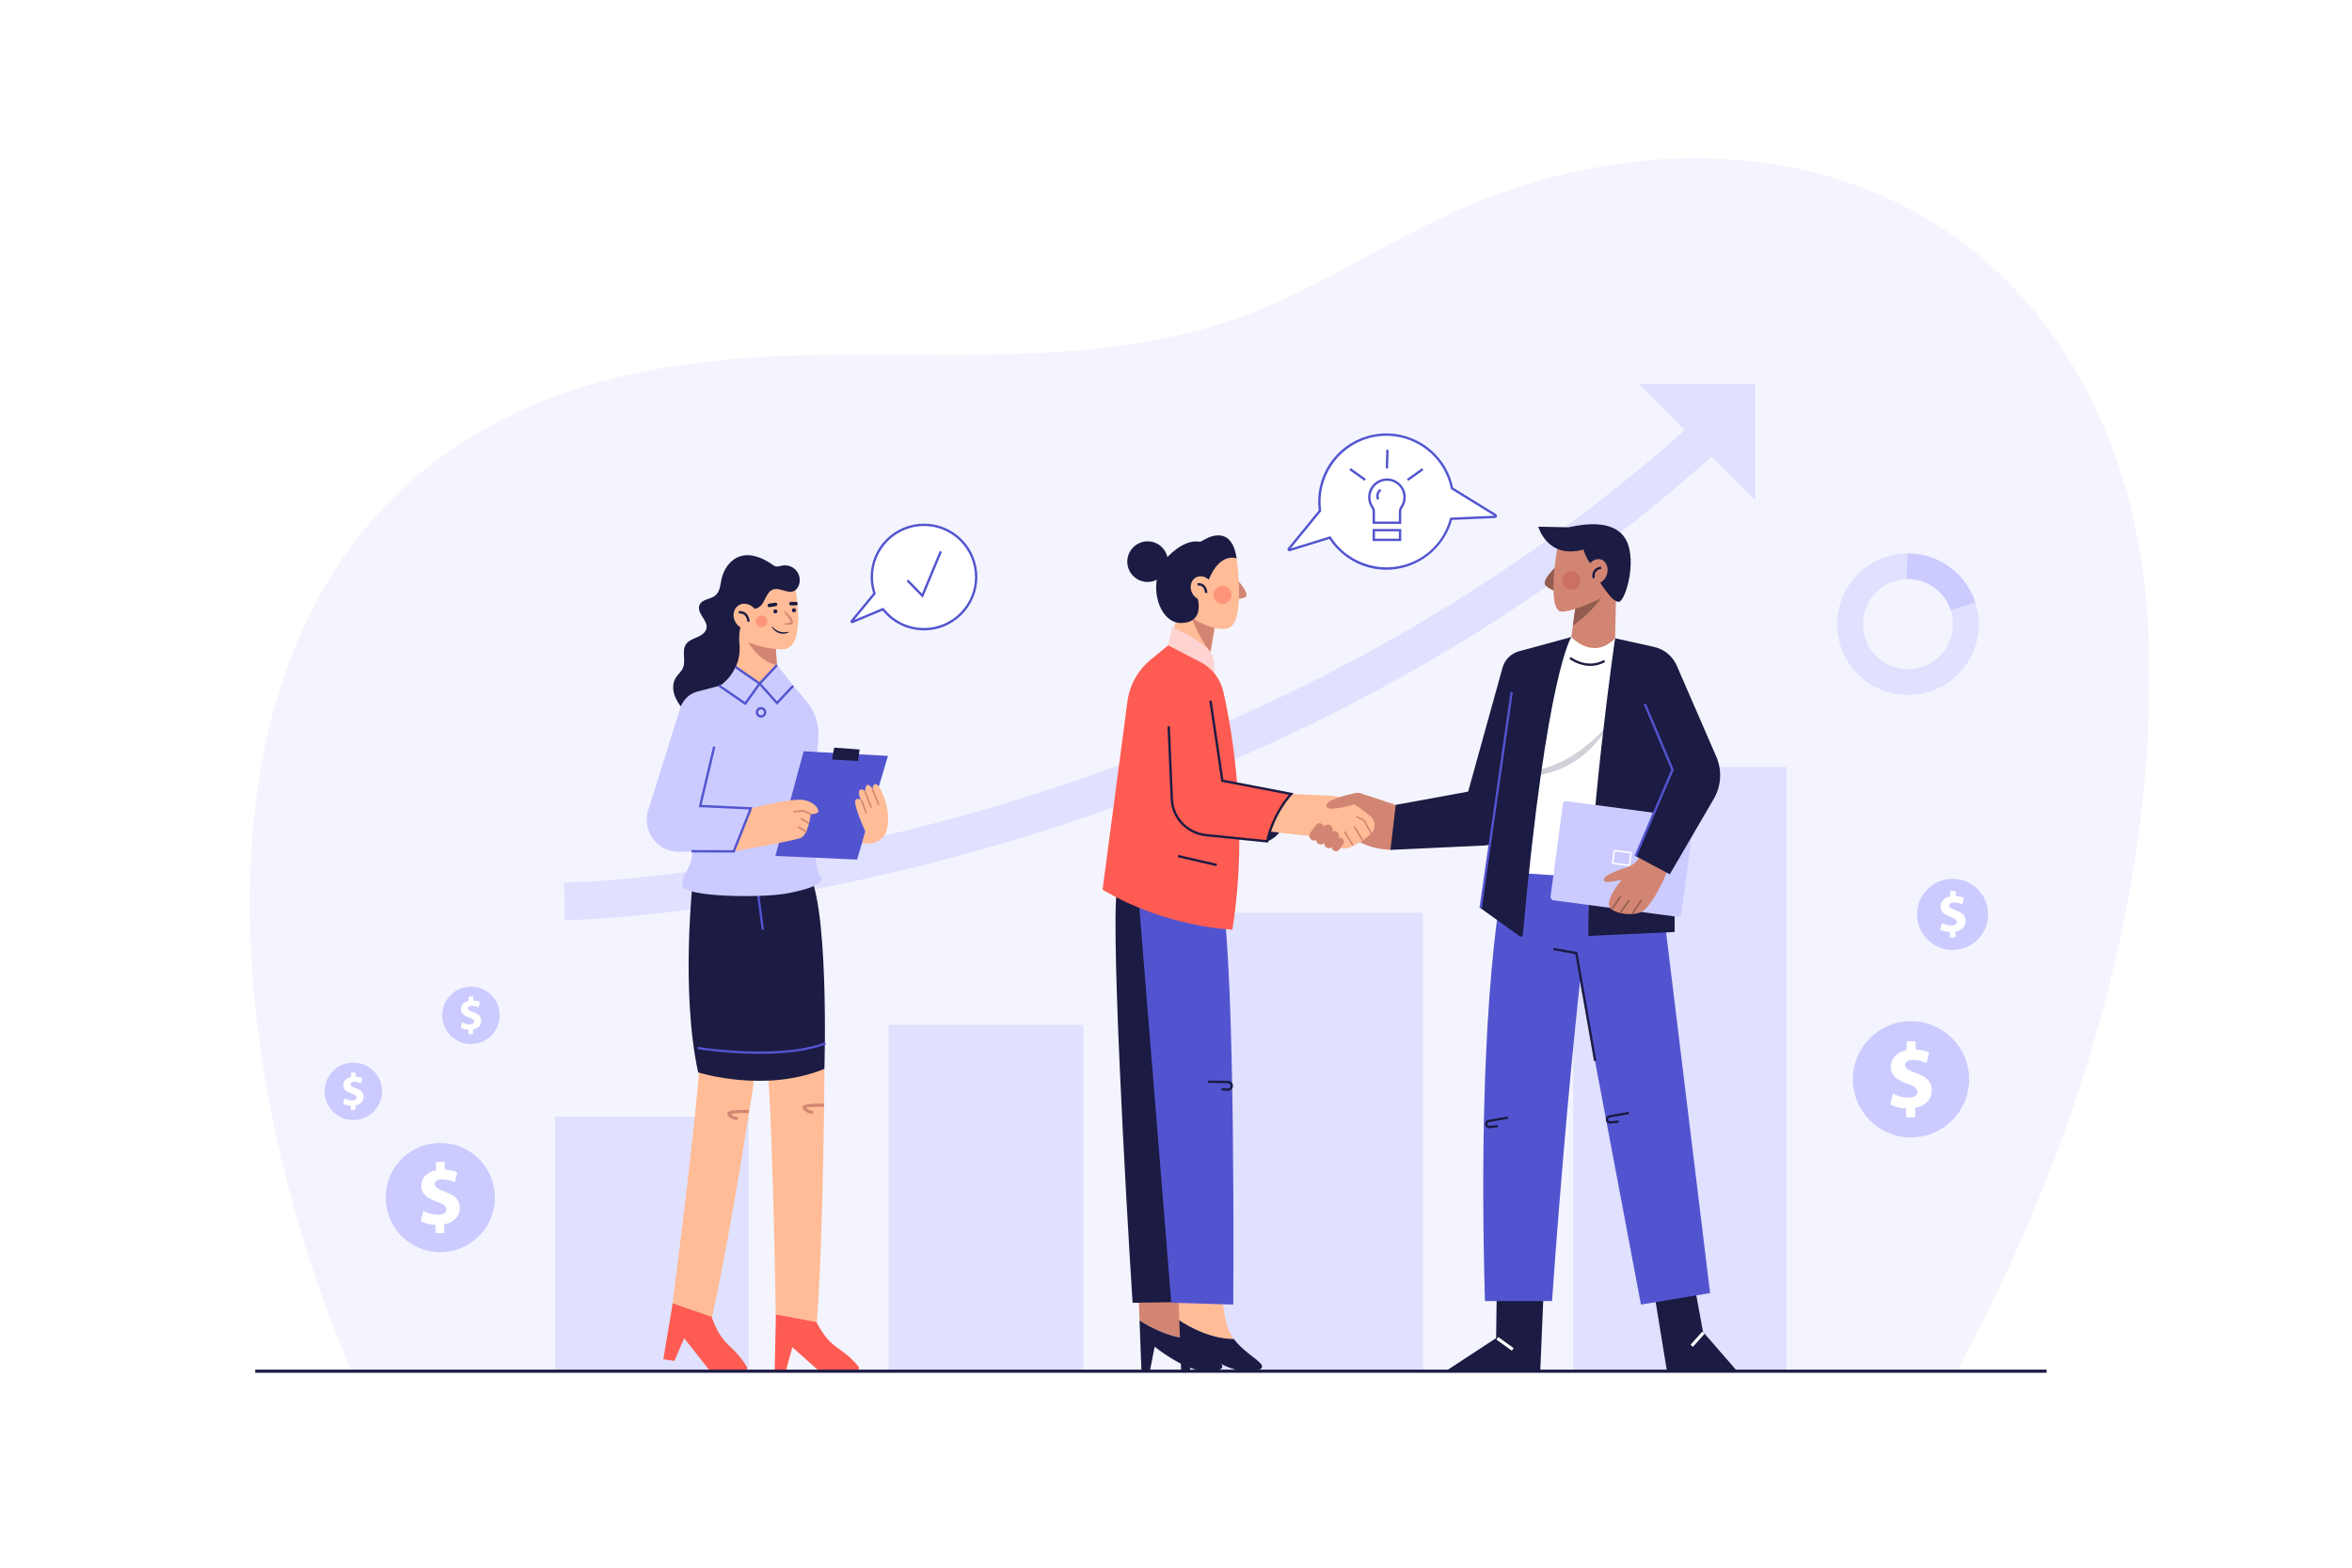 <svg xmlns="http://www.w3.org/2000/svg" xmlns:xlink="http://www.w3.org/1999/xlink" x="0px" y="0px" viewBox="0 0 3000 2000" style="enable-background:new 0 0 3000 2000;" xml:space="preserve"><g id="BACKGROUND">	<rect style="fill:#FFFFFF;" width="3000" height="2000"></rect></g><g id="OBJECTS">	<g>		<path style="opacity:0.35;fill:#E0E0FF;" d="M2739.167,787.659c-19.706-318.314-219.673-573.039-552.948-585.443   c-98.546-3.668-195.422,15.241-287.474,49.835c-119.263,44.82-222.51,124.521-344.895,162.004   c-170.642,52.263-344.563,34.638-520.243,38.847c-119.784,2.87-241.359,16.259-351.706,62.953   c-461.202,195.163-405.448,794.8-256.1,1178.042c7.24,18.577,14.807,37.052,22.629,55.436h2047.409   C2656.512,1454.635,2758.866,1105.871,2739.167,787.659z"></path>		<g>			<rect x="708.07" y="1424.717" style="fill:#E0E0FF;" width="246.867" height="324.616"></rect>			<rect x="1133.624" y="1307.415" style="fill:#E0E0FF;" width="248.219" height="441.918"></rect>			<rect x="1555.178" y="1164.52" style="fill:#E0E0FF;" width="259.869" height="584.814"></rect>			<rect x="2006.719" y="978.488" style="fill:#E0E0FF;" width="272.141" height="770.845"></rect>			<g>				<g>					<path style="fill:#E0E0FF;" d="M720.387,1174.02l-0.779-48.039c71.09-1.184,265.113-19.551,490.59-80.566      c165.242-44.717,323.607-105.08,470.701-179.412c183.594-92.779,350.066-207.721,494.785-341.633l32.633,35.262      c-148.234,137.162-318.684,254.814-506.617,349.689c-150.199,75.826-311.844,137.352-480.438,182.871      C934.012,1169.746,728.975,1173.883,720.387,1174.02z"></path>				</g>				<g>					<polygon style="fill:#E0E0FF;" points="2238.588,638.089 2090.088,489.589 2238.588,489.589      "></polygon>				</g>			</g>		</g>		<g>			<g>				<path style="fill:#FFFFFF;" d="M1907.324,657.056l-55.289-34.025c-0.452-2.233-0.969-4.465-1.609-6.693     c-13.016-45.358-60.338-71.576-105.696-58.561c-41.411,11.883-66.85,52.362-61.062,93.834l-39.681,48.526     c-0.608,0.743,0.119,1.823,1.037,1.54l51.228-15.837c19.811,31.1,58.366,46.883,95.615,36.194     c29.933-8.59,51.52-32.122,59.007-60.168l55.844-2.472C1907.962,659.339,1908.385,657.709,1907.324,657.056z"></path>				<path style="fill:#5254CF;" d="M1768.219,726.89c-10.592,0-21.13-1.966-31.24-5.883c-16.854-6.529-31.503-18.365-41.369-33.398     l-50.142,15.502c-1.053,0.326-2.166-0.071-2.778-0.981c-0.612-0.911-0.557-2.093,0.138-2.942l39.269-48.021     c-2.68-20.334,1.978-41.04,13.145-58.38c11.395-17.694,28.824-30.639,49.077-36.451c46.084-13.222,94.328,13.508,107.552,59.589     c0.541,1.885,1.035,3.909,1.506,6.169l54.735,33.685c1.041,0.64,1.533,1.865,1.227,3.047c-0.306,1.182-1.332,2.013-2.552,2.067     l-54.753,2.424c-8.111,28.889-30.914,51.884-59.751,60.159C1784.343,725.754,1776.265,726.889,1768.219,726.89z      M1696.902,684.069l0.615,0.965c19.822,31.118,58.446,45.743,93.936,35.558c28.61-8.21,50.281-30.308,57.972-59.112l0.284-1.063     l56.173-2.487l-55.187-33.962l-0.129-0.638c-0.495-2.442-1.012-4.593-1.58-6.577c-12.769-44.49-59.354-70.298-103.841-57.532     c-39.936,11.459-65.726,51.09-59.99,92.184l0.091,0.649l-38.982,47.671L1696.902,684.069z"></path>			</g>			<g>				<g>					<path style="fill:#FFFFFF;" d="M1791.549,634.333c0-13.289-11.521-23.888-25.121-22.352      c-9.922,1.121-18.148,9.037-19.622,18.913c-0.897,6.012,0.607,11.637,3.675,16.109c1.195,1.742,1.809,3.812,1.809,5.925v13.904      h33.518V652.93c0-2.088,0.582-4.148,1.769-5.867C1790.076,643.444,1791.549,639.065,1791.549,634.333z"></path>					<path style="fill:#5254CF;" d="M1787.308,668.333h-36.518v-15.404c0-1.846-0.534-3.602-1.546-5.077      c-3.435-5.006-4.827-11.107-3.921-17.179c1.566-10.501,10.372-18.989,20.938-20.182c6.841-0.773,13.683,1.392,18.771,5.939      c5.095,4.551,8.017,11.077,8.017,17.903c0,4.872-1.466,9.568-4.238,13.583c-0.983,1.424-1.503,3.158-1.503,5.014V668.333z       M1753.79,665.333h30.518V652.93c0-2.468,0.703-4.792,2.034-6.719c2.425-3.511,3.707-7.618,3.707-11.877      c0-5.974-2.557-11.684-7.015-15.667c-4.52-4.037-10.359-5.882-16.438-5.194c-9.237,1.043-16.937,8.463-18.307,17.643      c-0.794,5.319,0.424,10.66,3.429,15.04c1.355,1.977,2.071,4.319,2.071,6.773V665.333z"></path>				</g>				<g>					<rect x="1752.29" y="676.369" style="fill:#FFFFFF;" width="33.518" height="12.357"></rect>					<path style="fill:#5254CF;" d="M1787.308,690.226h-36.518v-15.357h36.518V690.226z M1753.79,687.226h30.518v-9.357h-30.518      V687.226z"></path>				</g>				<g>					<path style="fill:#FFFFFF;" d="M1761.049,624.833c0,0-6.5,4.25-3.25,12.25"></path>					<path style="fill:#5254CF;" d="M1756.409,637.648c-2.938-7.233,1.213-12.366,3.818-14.07l1.643,2.511l-0.821-1.255l0.827,1.252      c-0.223,0.148-5.416,3.719-2.688,10.434L1756.409,637.648z"></path>				</g>				<g>					<line style="fill:#FFFFFF;" x1="1741.549" y1="612.833" x2="1722.299" y2="599.083"></line>											<rect x="1730.424" y="594.13" transform="matrix(0.581 -0.814 0.814 0.581 232.175 1663.077)" style="fill:#5254CF;" width="3" height="23.656"></rect>				</g>				<g>					<line style="fill:#FFFFFF;" x1="1795.049" y1="611.583" x2="1814.299" y2="597.833"></line>											<rect x="1792.846" y="603.208" transform="matrix(0.814 -0.581 0.581 0.814 -15.293 1161.702)" style="fill:#5254CF;" width="23.656" height="3"></rect>				</g>				<g>					<line style="fill:#FFFFFF;" x1="1768.521" y1="598.362" x2="1769.274" y2="574.717"></line>											<rect x="1757.069" y="585.04" transform="matrix(0.032 -1 1 0.032 1126.217 2335.822)" style="fill:#5254CF;" width="23.657" height="3"></rect>				</g>			</g>		</g>		<g>			<g>				<path style="fill:#FFFFFF;" d="M1178.563,669.542c-36.761,0-66.563,29.801-66.563,66.563c0,7.363,1.243,14.425,3.451,21.046     l-28.991,35.213c-0.467,0.568,0.138,1.382,0.816,1.098l38.96-16.306c12.186,15.511,31.07,25.511,52.326,25.511     c36.761,0,66.563-29.801,66.563-66.563C1245.125,699.343,1215.324,669.542,1178.563,669.542z"></path>				<path style="fill:#5254CF;" d="M1178.563,804.167c-20.6,0-39.775-9.167-52.792-25.19l-37.916,15.869     c-0.938,0.393-2.015,0.096-2.621-0.719c-0.605-0.815-0.578-1.932,0.068-2.716l28.467-34.577     c-2.17-6.773-3.27-13.742-3.27-20.729c0-37.53,30.533-68.063,68.063-68.063s68.063,30.533,68.063,68.063     S1216.092,804.167,1178.563,804.167z M1126.71,775.331l0.706,0.898c12.451,15.849,31.093,24.938,51.146,24.938     c35.875,0,65.063-29.187,65.063-65.063s-29.187-65.063-65.063-65.063s-65.063,29.187-65.063,65.063     c0,6.936,1.135,13.857,3.374,20.572l0.263,0.788l-27.478,33.375L1126.71,775.331z"></path>			</g>			<g>				<polyline style="fill:#FFFFFF;" points="1157.5,740.5 1176.5,760 1200,703.5     "></polyline>				<polygon style="fill:#5254CF;" points="1177.012,762.675 1156.426,741.547 1158.574,739.453 1175.988,757.325 1198.615,702.924      1201.385,704.076     "></polygon>			</g>		</g>		<g>			<path style="fill:#E0E0FF;" d="M2524,796.35c0,49.888-40.462,90.317-90.35,90.317s-90.317-40.429-90.317-90.317    c0-49.585,39.924-89.845,89.408-90.317c-0.303,9.83-0.606,21.376-0.842,32.888c-30.902,0.909-55.711,26.257-55.711,57.428    c0,31.71,25.752,57.462,57.462,57.462c31.744,0,57.462-25.752,57.462-57.462c0-6.261-1.01-12.287-2.895-17.909l31.407-9.829    C2522.485,777.364,2524,786.655,2524,796.35z"></path>			<path style="fill:#CBCBFF;" d="M2519.624,768.612l-31.407,9.829c-7.473-22.992-29.084-39.553-54.567-39.553    c-0.573,0-1.178,0-1.75,0.034c0.236-11.513,0.539-23.059,0.842-32.888c0.303-0.034,0.606-0.034,0.909-0.034    C2473.843,706,2507.943,732.29,2519.624,768.612z"></path>		</g>		<g>			<g>				<circle style="fill:#CBCBFF;" cx="561.584" cy="1527.791" r="69.67"></circle>				<g>					<path style="fill:#FFFFFF;" d="M555.673,1573.305v-10.592c-7.476-0.336-14.729-2.344-18.967-4.796l3.347-13.053      c4.683,2.562,11.268,4.905,18.517,4.905c6.359,0,10.71-2.453,10.71-6.913c0-4.242-3.57-6.922-11.822-9.71      c-11.94-4.015-20.084-9.592-20.084-20.411c0-9.819,6.917-17.513,18.853-19.857v-10.601h10.932v9.819      c7.476,0.336,12.499,1.898,16.178,3.679l-3.234,12.608c-2.902-1.226-8.035-3.797-16.064-3.797c-7.253,0-9.597,3.125-9.597,6.25      c0,3.679,3.906,6.022,13.389,9.592c13.276,4.687,18.631,10.819,18.631,20.865c0,9.928-7.031,18.403-19.857,20.638v11.373      H555.673z"></path>				</g>			</g>			<g>				<circle style="fill:#CBCBFF;" cx="450.699" cy="1392.252" r="36.65"></circle>				<g>					<path style="fill:#FFFFFF;" d="M447.59,1416.194v-5.572c-3.933-0.177-7.748-1.233-9.977-2.523l1.761-6.867      c2.463,1.348,5.928,2.58,9.741,2.58c3.345,0,5.634-1.29,5.634-3.636c0-2.232-1.878-3.641-6.219-5.108      c-6.281-2.112-10.565-5.046-10.565-10.737c0-5.165,3.639-9.213,9.918-10.446v-5.577h5.751v5.166      c3.933,0.177,6.575,0.999,8.51,1.935l-1.701,6.633c-1.527-0.645-4.227-1.997-8.451-1.997c-3.816,0-5.048,1.644-5.048,3.288      c0,1.935,2.055,3.168,7.043,5.046c6.984,2.466,9.801,5.691,9.801,10.976c0,5.223-3.699,9.681-10.446,10.857v5.983H447.59z"></path>				</g>			</g>			<g>				<circle style="fill:#CBCBFF;" cx="600.703" cy="1295.317" r="36.65"></circle>				<g>					<path style="fill:#FFFFFF;" d="M597.593,1319.259v-5.572c-3.933-0.177-7.748-1.233-9.977-2.523l1.761-6.867      c2.463,1.347,5.928,2.58,9.741,2.58c3.345,0,5.634-1.29,5.634-3.636c0-2.232-1.878-3.641-6.219-5.108      c-6.281-2.112-10.565-5.046-10.565-10.737c0-5.166,3.639-9.213,9.918-10.446v-5.576h5.751v5.166      c3.933,0.177,6.575,0.999,8.51,1.935l-1.701,6.633c-1.527-0.645-4.227-1.997-8.451-1.997c-3.816,0-5.049,1.644-5.049,3.288      c0,1.935,2.055,3.168,7.044,5.046c6.984,2.466,9.801,5.691,9.801,10.976c0,5.223-3.698,9.681-10.446,10.857v5.983H597.593z"></path>				</g>			</g>		</g>		<g>			<g>				<circle style="fill:#CBCBFF;" cx="2437.522" cy="1376.945" r="74.171"></circle>				<g>					<path style="fill:#FFFFFF;" d="M2431.229,1425.4v-11.276c-7.959-0.358-15.681-2.495-20.192-5.106l3.563-13.896      c4.985,2.727,11.996,5.222,19.713,5.222c6.769,0,11.402-2.611,11.402-7.359c0-4.516-3.801-7.369-12.586-10.338      c-12.712-4.274-21.382-10.212-21.382-21.73c0-10.454,7.364-18.645,20.071-21.14v-11.286h11.638v10.454      c7.959,0.358,13.307,2.021,17.223,3.917l-3.443,13.423c-3.09-1.306-8.553-4.042-17.102-4.042      c-7.722,0-10.217,3.327-10.217,6.653c0,3.917,4.158,6.411,14.254,10.212c14.133,4.99,19.834,11.517,19.834,22.213      c0,10.57-7.485,19.592-21.14,21.971v12.108H2431.229z"></path>				</g>			</g>			<g>									<ellipse transform="matrix(0.707 -0.707 0.707 0.707 -95.161 2102.97)" style="fill:#CBCBFF;" cx="2490.928" cy="1166.355" rx="45.38" ry="45.38"></ellipse>				<g>					<path style="fill:#FFFFFF;" d="M2487.078,1196v-6.899c-4.869-0.219-9.594-1.526-12.354-3.124l2.18-8.502      c3.05,1.668,7.34,3.195,12.061,3.195c4.142,0,6.976-1.598,6.976-4.503c0-2.763-2.325-4.509-7.701-6.325      c-7.777-2.615-13.082-6.248-13.082-13.295c0-6.396,4.506-11.407,12.28-12.934v-6.905h7.121v6.396      c4.869,0.219,8.141,1.237,10.538,2.396l-2.106,8.212c-1.891-0.799-5.233-2.473-10.464-2.473c-4.724,0-6.251,2.035-6.251,4.071      c0,2.396,2.544,3.923,8.721,6.248c8.647,3.053,12.135,7.047,12.135,13.591c0,6.467-4.58,11.987-12.934,13.443V1196H2487.078z"></path>				</g>			</g>		</g>		<g>			<g>				<path style="fill:#D28572;" d="M1577.645,739.536c1.162,0.581,17.719,18.88,10.457,22.366     c-7.262,3.486-17.138,2.033-17.138,2.033L1577.645,739.536z"></path>				<polygon style="fill:#FFBC96;" points="1504.88,778.52 1484.76,837.68 1538.16,865.8 1552,787 1504.9,778.521     "></polygon>				<path style="fill:#D28572;" d="M1550.92,789.72l-7.04,42.04C1526.32,809.64,1519,785,1519,785l9.88-0.56L1550.92,789.72z"></path>				<path style="fill:#FFBC96;" d="M1577.313,712.342c0,0,11.989,82.963-11.03,89.197c-23.019,6.234-61.383-23.019-61.383-23.019     l11.509-69.056l33.569-11.03L1577.313,712.342z"></path>				<path style="fill:#1B1B43;" d="M1577.313,712.342c0,0-21.58-8.632-35.967,28.294l-7.193,12.468l-35.487-3.836l5.755-45.078     l31.171-15.346C1535.591,688.844,1570.599,665.346,1577.313,712.342z"></path>				<path style="fill:#1B1B43;" d="M1537.03,693.64c0,0-18.063-12.948-46.837,15.825c-28.773,28.773-14.067,86,16.625,85.361     c29.915-0.623,21.58-30.212,19.662-35.487C1524.562,754.064,1537.03,693.64,1537.03,693.64z"></path>									<ellipse transform="matrix(0.866 -0.5 0.5 0.866 -169.872 867.093)" style="fill:#FFBC96;" cx="1533.075" cy="750.531" rx="13.822" ry="15.765"></ellipse>				<path style="fill:#1B1B43;" d="M1537,756.503c0-0.05-0.058-5.035-3.056-7.76c-1.542-1.402-3.67-1.987-6.309-1.75l-0.271-2.987     c3.524-0.32,6.424,0.532,8.614,2.532c3.976,3.631,4.021,9.705,4.021,9.962h-3h1.5L1537,756.503z"></path>				<circle style="opacity:0.4;fill:#FE5B52;" cx="1559.25" cy="759" r="11.5"></circle>									<ellipse transform="matrix(0.275 -0.962 0.962 0.275 372.008 1926.596)" style="fill:#1B1B43;" cx="1462.767" cy="716.767" rx="25.9" ry="25.9"></ellipse>			</g>			<g>				<g>					<path style="fill:#D28572;" d="M1514.096,1690.371c-4.28-16.171-7.134-44.678-7.134-44.678l-54.815,3.379l1.339,35.497      c13.811,8.922,40.817,23.54,69.582,23.709C1519.13,1703.044,1515.889,1697.145,1514.096,1690.371z"></path>					<path style="fill:#1B1B43;" d="M1557.272,1739.555c-6.899-7.526-23.297-16.782-34.203-31.276      c-28.765-0.169-55.771-14.787-69.582-23.709l2.415,63.996h10.888l6.007-30.411c0,0,36.418,29.285,61.948,30.786      C1560.276,1750.443,1561.402,1744.06,1557.272,1739.555z"></path>				</g>				<path style="fill:#1B1B43;" d="M1426.617,1128.177c-12.743,11.08,10.137,412.24,18.021,533.884l75.465-1.126l-12.39-516.989     L1426.617,1128.177z"></path>				<g>					<path style="fill:#FFBC96;" d="M1564.781,1690.371c-4.28-16.171-7.134-44.678-7.134-44.678l-54.815,3.379l1.339,35.497      c13.811,8.922,40.817,23.54,69.582,23.709C1569.815,1703.044,1566.574,1697.145,1564.781,1690.371z"></path>					<path style="fill:#1B1B43;" d="M1607.958,1739.555c-6.899-7.526-23.297-16.782-34.204-31.276      c-28.765-0.169-55.771-14.787-69.582-23.709l2.415,63.996h10.888l6.007-30.411c0,0,36.418,29.285,61.948,30.786      C1610.961,1750.443,1612.088,1744.06,1607.958,1739.555z"></path>				</g>				<path style="fill:#5254CF;" d="M1451.397,1134.936L1494,1662l79.041,2.314c0,0,3.379-424.629-14.642-522.62L1451.397,1134.936z"></path>				<path style="fill:#1B1B43;" d="M1566.279,1391.673c-0.18,0-0.359-0.008-0.541-0.022l-7.863-0.655l0.25-2.99l7.862,0.655     c1.651,0.13,3.16-0.936,3.564-2.552c0.252-1.009,0.034-2.06-0.599-2.884s-1.592-1.306-2.631-1.322l-25.346-0.402l0.047-3     l25.346,0.402c1.96,0.031,3.769,0.94,4.963,2.495c1.193,1.555,1.605,3.537,1.13,5.438     C1571.744,1389.709,1569.192,1391.673,1566.279,1391.673z"></path>			</g>			<g>				<path style="fill:#FED3D1;" d="M1490.068,823.315l5.256-23.465c0,0,25.352,11.831,41.487,24.232     c6.808,5.232,11.057,13.108,11.659,21.674l1.481,21.111l-45.053-12.39L1490.068,823.315z"></path>				<path style="fill:#D28572;" d="M1773.529,1084.25c-25.436-1.245-44.118-10.217-58.57-24.028l-0.751-38.671l66.078,5.256     l18.397,17.271L1773.529,1084.25z"></path>				<path style="fill:#1B1B43;" d="M1616.217,1073.362c0,0,28.158-6.383,30.786-60.447l-24.779,19.523L1616.217,1073.362z"></path>				<path style="fill:#FE5B52;" d="M1490.068,823.315l40.924,21.184c14.965,7.746,25.77,21.68,29.458,38.122     c11.548,51.472,32.402,172.093,11.465,303.375c0,0-84.475-2.628-165.572-51.061l31.755-240.143     c2.755-20.835,13.337-39.841,29.598-53.156L1490.068,823.315z"></path>				<path style="fill:#FFBC96;" d="M1622.975,1011.789l74.02,3.282c7.531,0.334,14.931,2.268,21.555,5.868     c10.32,5.609,20.153,12.437,29.492,20.5c5.452,4.707,6.777,12.666,3.233,18.936l0,0c-0.924,1.635-2.144,3.084-3.598,4.273     l-9.038,7.395c-0.766,0.627-1.592,1.177-2.466,1.643l-12.901,6.88c-1.952,1.041-4.103,1.675-6.313,1.762     c-6.916,0.272-22.382-0.86-34.663-14.411l-94.612-10.7l15.769-35.48L1622.975,1011.789z"></path>				<path style="fill:#D28572;" d="M1780.287,1026.807l-44.638-14.704c-2.16-0.711-4.448-0.846-6.675-0.387     c-10.634,2.194-41.923,9.451-36.542,17.907c3.942,6.195,35.292-3.567,35.292-3.567L1780.287,1026.807z"></path>				<g>					<path style="fill:#D28572;" d="M1672.723,1071.276L1672.723,1071.276c-2.751-1.88-3.457-5.634-1.577-8.385l6.812-9.967      c1.88-2.751,5.634-3.457,8.385-1.577l0,0c2.751,1.88,3.457,5.634,1.577,8.385l-6.812,9.967      C1679.229,1072.45,1675.474,1073.156,1672.723,1071.276z"></path>					<path style="fill:#D28572;" d="M1681.314,1076.286L1681.314,1076.286c-2.751-1.88-3.457-5.635-1.577-8.386l9.09-13.301      c1.88-2.751,5.635-3.457,8.385-1.577h0c2.751,1.88,3.457,5.635,1.577,8.385l-9.09,13.301      C1687.82,1077.46,1684.065,1078.166,1681.314,1076.286z"></path>					<path style="fill:#D28572;" d="M1691.729,1081.092L1691.729,1081.092c-2.751-1.88-3.457-5.635-1.577-8.385l6.812-9.967      c1.88-2.751,5.635-3.457,8.385-1.577h0c2.751,1.88,3.457,5.635,1.577,8.385l-6.812,9.967      C1698.234,1082.266,1694.48,1082.972,1691.729,1081.092z"></path>					<path style="fill:#D28572;" d="M1701.31,1085.201l-0.368-0.252c-2.311-1.58-2.904-4.734-1.325-7.045l4.865-7.118      c1.579-2.311,4.734-2.904,7.045-1.325l0.368,0.252c2.311,1.579,2.904,4.734,1.325,7.045l-4.865,7.118      C1706.775,1086.188,1703.621,1086.781,1701.31,1085.201z"></path>				</g>				<path style="fill:#FE5B52;" d="M1526.11,866.116c0,0,26.281-15.018,33.039,129.904l87.854,16.895     c-14.685,18.271-24.977,38.407-30.786,60.447l-74.812-8.038c-10.424-1.12-20.219-5.539-27.956-12.614l0,0     c-9.232-8.441-14.905-20.081-15.864-32.553l-9.77-127.01L1526.11,866.116z"></path>				<path style="fill:#1B1B43;" d="M1617.383,1074.989l-79.551-8.123c-13.095-1.338-25.355-7.972-33.638-18.203     c-6.667-8.235-10.589-18.601-11.043-29.188l-3.983-92.745l2.997-0.129l3.983,92.745c0.428,9.949,4.113,19.69,10.378,27.43     c7.783,9.613,19.305,15.849,31.61,17.105l76.922,7.854c7.497-31.273,23.563-51.621,29.026-57.855l-86.263-16.589     l-15.306-103.072l2.967-0.44l14.993,100.969l89.592,17.229l-2.006,2.001c-0.216,0.216-21.709,21.993-30.383,59.72     L1617.383,1074.989z"></path>									<rect x="1525.167" y="1073.025" transform="matrix(0.224 -0.975 0.975 0.224 114.406 2340.335)" style="fill:#1B1B43;" width="3" height="50.618"></rect>				<g>					<polygon style="fill:#D28572;" points="1748.377,1063.988 1739.027,1047.257 1729.803,1042.645 1730.697,1040.855       1740.473,1045.743 1750.123,1063.012      "></polygon>											<rect x="1732.319" y="1052.781" transform="matrix(0.858 -0.513 0.513 0.858 -299.941 1040.126)" style="fill:#D28572;" width="2" height="20.732"></rect>											<rect x="1720.069" y="1059.531" transform="matrix(0.858 -0.513 0.513 0.858 -305.141 1034.796)" style="fill:#D28572;" width="2" height="20.732"></rect>				</g>			</g>		</g>		<g>			<g>				<g>					<polygon style="fill:#1B1B43;" points="1909.065,1650.047 1908.314,1707.115 1845.239,1748.414 1964.631,1748.414       1969.136,1642.538      "></polygon>											<rect x="1916.157" y="1702.083" transform="matrix(0.586 -0.811 0.811 0.586 -594.601 2265.531)" style="fill:#FEFEFE;" width="3.999" height="24.283"></rect>				</g>				<g>					<polygon style="fill:#1B1B43;" points="2158.737,1626.019 2172.253,1699.231 2215.053,1748.414 2126.073,1748.414       2108.802,1642.538      "></polygon>											<rect x="2153.57" y="1705.615" transform="matrix(0.665 -0.747 0.747 0.665 -549.887 2190.098)" style="fill:#FEFEFE;" width="22.446" height="3.999"></rect>				</g>				<path style="fill:#5254CF;" d="M1919.578,1112.409c0,0-36.794,148.677-25.53,547.4h85.602c0,0,22.527-333.396,54.064-558.663     L1919.578,1112.409z"></path>				<polygon style="fill:#5254CF;" points="2114.059,1098.893 2181.263,1649.672 2093.034,1664.314 1986.667,1100     "></polygon>				<polygon style="fill:#1B1B43;" points="2033.189,1353.591 2009.369,1217.289 1981.064,1212.143 1981.602,1209.191      2011.965,1214.711 2012.145,1215.742 2036.145,1353.075     "></polygon>				<path style="fill:#1B1B43;" d="M1899.567,1439.368c-1.239,0-2.431-0.423-3.404-1.217c-1.122-0.914-1.818-2.211-1.962-3.65     c-0.28-2.796,1.668-5.37,4.436-5.859l24.685-4.368l0.523,2.953l-24.686,4.369c-1.231,0.218-2.098,1.363-1.974,2.606     c0.065,0.641,0.374,1.218,0.873,1.624c0.5,0.407,1.125,0.595,1.768,0.528l10.603-1.097l0.309,2.984l-10.603,1.097     C1899.945,1439.358,1899.756,1439.368,1899.567,1439.368z"></path>				<path style="fill:#1B1B43;" d="M2053.588,1433.521c-1.239,0-2.431-0.423-3.404-1.216c-1.121-0.915-1.818-2.212-1.962-3.651     c-0.28-2.796,1.668-5.37,4.436-5.859l24.685-4.368l0.523,2.953l-24.686,4.369c-1.231,0.218-2.098,1.363-1.974,2.606     c0.064,0.641,0.374,1.218,0.873,1.625c0.499,0.406,1.119,0.597,1.767,0.527l10.604-1.097l0.309,2.984l-10.604,1.097     C2053.965,1433.512,2053.775,1433.521,2053.588,1433.521z"></path>			</g>			<g>				<polygon style="fill:#FFFFFF;" points="2004.234,812.721 1927.837,1008.786 1919.578,1112.409 2084.023,1123.672      2060.067,814.302     "></polygon>				<path style="opacity:0.2;fill:#1B1B43;" d="M1922.667,985.667c12.722,0.96,25.211-0.281,37.281-2.906     c12.053-2.701,23.661-6.903,34.623-12.469c5.316-3.082,10.856-5.815,15.806-9.534c2.522-1.774,5.24-3.299,7.621-5.282     c2.384-1.977,4.817-3.902,7.279-5.811c2.543-1.822,4.742-4.029,7.041-6.147l6.963-6.338c4.472-4.415,8.69-9.108,13.387-13.513     c-3.264,5.455-6.713,10.879-10.443,16.114l-6.17,7.414c-2.052,2.493-4.172,4.931-6.581,7.091     c-9.041,9.293-19.824,16.807-31.246,23.116c-11.713,5.782-24.296,9.938-37.244,11.491     C1948.111,990.485,1934.8,989.903,1922.667,985.667z"></path>				<path style="fill:#1B1B43;" d="M2004.234,812.721c0,0-31.561,45.995-61.857,380.107c-0.166,1.833-2.261,2.821-3.757,1.749     l-50.204-35.989l43.927-286.09L2004.234,812.721z"></path>				<path style="fill:#1B1B43;" d="M2004.234,812.721l-66.66,18.124c-10.227,2.78-18.231,10.744-21.064,20.956l-43.863,158.111     l-92.36,16.895l-6.758,57.443l119.847-5.618c14.265-0.669,26.211-11.032,28.887-25.06l32.606-170.937L2004.234,812.721z"></path>				<path style="fill:#1B1B43;" d="M2060.067,814.302c0,0-35.067,241.698-34.067,379.698l110-5l0.21-232.026L2060.067,814.302z"></path>				<path style="fill:#CBCBFF;" d="M2139.497,1169.584l-157.838-20.961c-2.467-0.328-4.202-2.594-3.874-5.061L1993.397,1026     c0.328-2.468,2.594-4.202,5.061-3.874l157.838,20.961c2.467,0.328,4.202,2.594,3.874,5.061l-15.612,117.561     C2144.231,1168.177,2141.965,1169.911,2139.497,1169.584z"></path>				<path style="fill:#FFFFFF;" d="M2077.874,1105.054c-0.069,0-0.14-0.004-0.21-0.014h-0.001l-20.279-2.693     c-0.418-0.056-0.79-0.271-1.047-0.606c-0.256-0.336-0.366-0.751-0.31-1.169l2.006-15.103c0.056-0.419,0.271-0.791,0.607-1.047     c0.335-0.256,0.747-0.364,1.168-0.31l20.276,2.692c0.418,0.056,0.79,0.271,1.046,0.606c0.257,0.335,0.367,0.749,0.312,1.167     l-2.006,15.104c-0.056,0.418-0.271,0.789-0.605,1.046C2078.553,1104.941,2078.22,1105.054,2077.874,1105.054z M2058.065,1100.42     l19.444,2.582l1.895-14.271l-19.444-2.581L2058.065,1100.42z M2058.01,1100.835v0.002     C2058.01,1100.836,2058.01,1100.836,2058.01,1100.835z M2059.542,1086.095c0.001,0,0.002,0,0.002,0H2059.542z"></path>				<path style="fill:#D28572;" d="M2094.562,1089.078l-4.841,6.916c-3.274,4.678-7.932,8.227-13.341,10.056     c-10.939,3.7-33.38,10.7-30.38,17.616c1.719,3.964,22.614-1.433,22.614-1.433s-24.146,28.471-14.055,37.12     c2.807,2.406,7.589,4.381,13.107,5.668c7.155,1.669,14.208,1.245,19.35,0.447c5.052-0.784,9.643-3.331,13.005-7.183     c3.22-3.689,7.474-9.081,11.229-15.536c10.266-17.651,16.056-31.503,18.631-40.698L2094.562,1089.078z"></path>				<path style="fill:#1B1B43;" d="M2060.067,814.302l49.553,10.967c13.568,3.003,24.749,12.567,29.817,25.507l49.692,114.513     c7.565,17.432,6.381,37.425-3.188,53.843l-56.115,96.281l-43.552-23.278l41.299-103.623L2060.067,814.302z"></path>				<path style="fill:#1B1B43;" d="M2028.487,849.546c-15.305,0-26.606-8.919-26.762-9.045l1.882-2.336     c0.2,0.16,20.195,15.874,42.344,3.85l1.432,2.637C2040.766,848.244,2034.334,849.546,2028.487,849.546z"></path>									<rect x="1768.999" y="1019.295" transform="matrix(0.142 -0.99 0.99 0.142 626.841 2764.749)" style="fill:#5254CF;" width="278.417" height="2.999"></rect>				<polygon style="fill:#5254CF;" points="2087.654,1092.725 2084.896,1091.546 2131.704,981.996 2096.617,898.581      2099.383,897.419 2134.962,982.004     "></polygon>				<g>											<rect x="2052.256" y="1151" transform="matrix(0.562 -0.827 0.827 0.562 -49.99 2209.551)" style="fill:#925D4F;" width="20.154" height="2.001"></rect>											<rect x="2062.923" y="1156" transform="matrix(0.562 -0.827 0.827 0.562 -49.456 2220.559)" style="fill:#925D4F;" width="20.155" height="2.001"></rect>											<rect x="2078.589" y="1156.333" transform="matrix(0.562 -0.827 0.827 0.562 -42.905 2233.6)" style="fill:#925D4F;" width="20.155" height="2.001"></rect>				</g>			</g>			<g>				<path style="fill:#925D4F;" d="M1988.608,719.239c0,0-24.581,21.069-16.855,28.092c7.725,7.023,18.26,8.428,18.26,8.428     L1988.608,719.239z"></path>				<path style="fill:#D28572;" d="M2061.64,743.72l-1.56,70.6c-27.92,28.96-55.84-1.6-55.84-1.6l2-14.48l0.88-6.44l3.96-28.84     l1.04-7.64l29.12-6.8L2061.64,743.72z"></path>				<path style="fill:#925D4F;" d="M2044,759.52c0,0-9.2,18.2-37.76,38.72l0.88-6.44l3.96-28.84l29.92-6.44L2044,759.52z"></path>				<path style="fill:#D28572;" d="M1987.203,694.658c0,0-16.153,87.085,5.618,85.681c21.771-1.405,62.505-23.878,62.505-23.878     l4.916-41.436l-18.26-27.39l-31.604,0.702L1987.203,694.658z"></path>				<path style="fill:#1B1B43;" d="M2037.155,736.972c0,0,18.436,31.867,27.653,30.813c9.218-1.053,25.81-60.047,5.531-84.539     c-20.279-24.493-66.368-10.534-70.055-10.534c-3.687,0-24.229-0.527-38.188-0.79c0,0,11.325,41.875,57.677,29.233     c0,0,5.531,20.279,16.592,22.913L2037.155,736.972z"></path>				<path style="fill:#D28572;" d="M2049.516,733.25c-2.87,8.396-10.74,13.306-17.578,10.969     c-6.838-2.338-10.054-11.038-7.184-19.434c2.87-8.396,10.74-13.306,17.578-10.969     C2049.17,716.154,2052.386,724.855,2049.516,733.25z"></path>				<circle style="opacity:0.3;fill:#BE443D;" cx="2004.25" cy="740.5" r="11.75"></circle>				<path style="fill:#1B1B43;" d="M2031.293,737.856c-0.054-0.221-1.288-5.457,1.608-9.833c1.854-2.802,4.918-4.569,9.106-5.253     l0.484,2.961c-3.33,0.543-5.716,1.872-7.09,3.948c-2.18,3.295-1.205,7.424-1.195,7.465L2031.293,737.856z"></path>			</g>		</g>		<g>			<g>				<g>					<path style="fill:#FFBC96;" d="M1051.547,1363.582l-75.465-28.909c8.338,44.468,12.817,303.642,13.44,342.108l52.419,9.917      C1050.796,1564.446,1051.547,1363.582,1051.547,1363.582z"></path>					<path style="fill:#FE5B52;" d="M1095.106,1743.542c-23.286-28.167-33.422-19.157-53.321-55.951      c0.053-0.285,0.103-0.602,0.156-0.894l-52.419-9.917c0.05,3.104,0.076,4.804,0.076,4.804l-1.502,67.58h14.267l8.26-30.411      l34.165,30.411h46.676C1094.357,1749.165,1096.949,1745.772,1095.106,1743.542z"></path>				</g>				<g>					<path style="fill:#FFBC96;" d="M964.416,1361.714l-70.508-39.487c1.839,45.206-31.094,302.318-36.023,340.472l50.441,17.371      C934.714,1560.371,964.416,1361.714,964.416,1361.714z"></path>					<path style="fill:#FE5B52;" d="M952.74,1743.984c-18.981-31.23-30.311-23.775-44.697-63.053      c0.094-0.274,0.189-0.581,0.283-0.862l-50.441-17.371c-0.398,3.079-0.617,4.764-0.617,4.764l-11.229,66.658l14.118,2.057      l12.558-28.902l32.409,41.139l43.203,0.609C951.188,1749.44,954.243,1746.457,952.74,1743.984z"></path>				</g>				<path style="fill:#1B1B43;" d="M883.723,1123.672c0,0-15.769,140.792,6.758,244.415c0,0,84.475,27.032,161.066-4.505     c0,0,6.758-221.888-23.653-255.679L883.723,1123.672z"></path>				<path style="fill:#5254CF;" d="M968.97,1344.477c-42.077,0-78.601-5.896-79.214-5.997l0.488-2.959     c1.026,0.17,103.292,16.667,162.219-5.921l1.074,2.801C1029.263,1341.706,997.81,1344.477,968.97,1344.477z"></path>				<path style="fill:#5254CF;" d="M971.513,1186.199c-0.922-6.867-9.013-67.186-9.013-70.199h3c0,2.128,5.375,42.908,8.987,69.801     L971.513,1186.199z"></path>				<path style="fill:#D28572;" d="M1037,1421c-0.325,0-8.014-0.065-12.562-5.751c-1.243-1.554-0.765-2.941-0.501-3.466     c0.844-1.682,3.247-3.301,15.006-3.751c6.103-0.232,11.883-0.039,12.126-0.031l-0.138,3.998     c-9.118-0.313-19.722,0.169-22.829,1.363c3.448,3.595,8.841,3.638,8.898,3.638V1421z"></path>				<path style="fill:#D28572;" d="M941,1429c-0.325,0-8.014-0.065-12.562-5.751c-1.243-1.554-0.765-2.941-0.501-3.466     c0.844-1.682,3.247-3.301,15.006-3.751c6.102-0.233,11.883-0.039,12.126-0.031l-0.138,3.998     c-9.118-0.313-19.721,0.169-22.829,1.363c3.448,3.595,8.841,3.638,8.898,3.638V1429z"></path>			</g>			<g>				<path style="fill:#CBCBFF;" d="M1004,865.667l24.173,28.234c11.214,13.098,16.853,30.068,15.707,47.273l-7.351,110.414     c0,0,2.253,57.068,9.762,66.078c7.509,9.011-14.267,17.271-45.054,22.527c-30.786,5.256-126.15,4.505-130.655-9.762     c-4.505-14.267,18.772-24.028,11.263-59.32l15.018-162.193l19.899-34.541l52.187-2.253L1004,865.667z"></path>				<polygon style="fill:#5254CF;" points="989,1092 1025,958.5 1132.643,964.295 1093.221,1096.64     "></polygon>				<path style="fill:#FFBC96;" d="M957.685,1031.313c0,0,52.75-13.516,67.392-10.7c14.642,2.816,20.837,12.953,18.021,15.769     c-2.816,2.816-9.011,2.253-9.011,2.253s-2.816,26.469-12.953,30.411c-10.137,3.942-85.226,17.083-85.226,17.083l-8.26-21.588     L957.685,1031.313z"></path>				<path style="fill:#CBCBFF;" d="M957.7,1031.313l-21.806,54.83l-69.923,0.541h-0.225c-16.985,0-32.258-10.498-38.25-26.401     c-3.199-8.56-3.469-17.931-0.721-26.672l40.999-130.43c0.18-0.631,0.405-1.262,0.63-1.892     c3.559-9.101,11.128-16.084,20.589-18.833l27.753-8.065l-0.315,2.073l-23.338,151.83L957.7,1031.313z"></path>				<path style="fill:#5254CF;" d="M970.75,915.5c-3.722,0-6.75-3.028-6.75-6.75s3.028-6.75,6.75-6.75s6.75,3.028,6.75,6.75     S974.472,915.5,970.75,915.5z M970.75,905c-2.068,0-3.75,1.682-3.75,3.75s1.682,3.75,3.75,3.75s3.75-1.682,3.75-3.75     S972.818,905,970.75,905z"></path>				<polygon style="fill:#5254CF;" points="936.911,1087.646 881.996,1087.5 882.004,1084.5 934.878,1084.64 955.529,1032.713      891.218,1029.708 909.54,952.155 912.46,952.845 894.969,1026.88 959.871,1029.912     "></polygon>				<polygon style="fill:#1B1B43;" points="1063.998,953.833 1061.333,968.93 1094.369,970.884 1096.5,956.142     "></polygon>				<g>					<polygon style="fill:#D28572;" points="1033.661,1039.538 1024.825,1035.356 1012.102,1036.662 1011.898,1034.672       1025.175,1033.31 1034.517,1037.729      "></polygon>											<rect x="1025.667" y="1041.859" transform="matrix(0.502 -0.865 0.865 0.502 -395.011 1409.539)" style="fill:#D28572;" width="2.001" height="11.949"></rect>											<rect x="1021.5" y="1051.942" transform="matrix(0.528 -0.85 0.85 0.528 -416.112 1368.493)" style="fill:#D28572;" width="2" height="12.95"></rect>				</g>				<g>					<path style="fill:#FFBC96;" d="M1103.734,1060.597c0,0-17.12-36.719-12.014-40.548c3.004-2.253,6.382,0.751,6.382,0.751      s-4.881-11.263-1.126-13.141c3.755-1.877,6.383,2.253,6.383,2.253s0.375-8.635,3.379-8.635c3.004,0,6.383,5.256,6.383,5.256      s-0.375-6.007,3.754-6.383c4.13-0.375,13.516,19.148,15.393,36.043c1.746,15.712,1.126,43.176-32.664,39.797L1103.734,1060.597      z"></path>											<rect x="1100.218" y="1020.232" transform="matrix(0.936 -0.353 0.353 0.936 -292.173 454.506)" style="fill:#D28572;" width="2" height="17.669"></rect>											<rect x="1106.551" y="1009.184" transform="matrix(0.93 -0.367 0.367 0.93 -297.171 477.59)" style="fill:#D28572;" width="2" height="22.431"></rect>											<rect x="1116.052" y="1004.949" transform="matrix(0.924 -0.382 0.382 0.924 -303.626 504.251)" style="fill:#D28572;" width="1.999" height="22.402"></rect>				</g>			</g>			<g>				<polygon style="fill:#FFBC96;" points="992.333,870 935.333,872 943.328,786.447 978.785,808.433 988.607,814.515      991.04,848.485     "></polygon>				<path style="fill:#D28572;" d="M991.04,848.485c-26.221-4.956-40.503-36.043-40.503-36.043l28.248-4.01l9.822,6.082     L991.04,848.485z"></path>				<path style="fill:#FFBC96;" d="M1013.138,742.516c0,0,18.049,85.321-14.767,85.868c-32.816,0.547-65.085-19.143-65.085-19.143     l0.82-45.942l19.963-19.143l32.269-10.392L1013.138,742.516z"></path>				<path style="fill:#1B1B43;" d="M1018.96,746.56c-1.16,3.08-3.24,5.96-6.2,7.4c-8.32,3.88-18.28-5.04-26.92-1.88     c-8.56,3.16-9.32,15.32-16.2,21.32c-6.48,5.6-16.36,4.16-24.68,2.08l5.92,12.04c-6.04,6.92-8.68,17.36-7.92,31.32     c1.4,11.44-0.121,22.16-4.4,31.72c-9.893,22.107-21.227,24.44-21.227,24.44L889,882.44c-9.48,2.76-17.04,9.76-20.6,18.84     c-2.92-3.96-5.52-8.12-7.4-12.64c-3-7.64-3.48-16.72,0.8-23.76c2.68-4.44,7.16-7.84,9.28-12.6c4.16-9.48-1.92-21.76,3.92-30.36     c3.2-4.76,9.04-6.72,14.28-9c5.2-2.28,10.76-5.76,11.84-11.32c1.04-5.32-2.36-10.36-5.28-14.88     c-2.96-4.52-5.72-10.16-3.56-15.08c3.24-7.36,14.04-6.88,20.24-12c5.8-4.88,6.2-13.44,7.8-20.84     c2.72-12.88,11.28-25.12,23.8-29.08c14.08-4.4,29.2,2.24,41.24,10.68c1.2,0.84,2.44,1.72,3.88,2.12     c2.76,0.76,5.64-0.4,8.48-0.96c6.48-1.24,13.6,1.24,17.92,6.28C1019.92,732.92,1021.24,740.32,1018.96,746.56z"></path>				<g>											<ellipse transform="matrix(0.843 -0.538 0.538 0.843 -273.715 635.221)" style="fill:#FFBC96;" cx="951.041" cy="786.383" rx="14.904" ry="16.818"></ellipse>					<path style="fill:#1B1B43;" d="M953.252,793.186c-0.003-0.055-0.274-5.508-3.724-8.55c-1.797-1.583-4.199-2.261-7.153-2.017      l-0.249-2.989c3.801-0.318,6.968,0.615,9.403,2.772c4.411,3.905,4.709,10.391,4.72,10.665L953.252,793.186z"></path>				</g>				<circle style="opacity:0.4;fill:#FE5B52;" cx="971.333" cy="792.667" r="7.413"></circle>				<path style="fill:#D28572;" d="M1000.747,779.815c1.9,1.358,3.615,2.904,5.231,4.578c1.612,1.683,3.116,3.476,4.338,5.633     c0.299,0.548,0.567,1.125,0.783,1.775c0.204,0.646,0.401,1.375,0.278,2.293c-0.067,0.453-0.25,0.962-0.572,1.381     c-0.318,0.422-0.739,0.721-1.135,0.908c-0.395,0.192-0.797,0.287-1.128,0.339c-0.309,0.047-0.615,0.088-0.914,0.116     c-2.39,0.223-4.683,0.135-6.999-0.166l-0.008-1.081c2.241-0.381,4.516-0.662,6.639-1.101c0.265-0.055,0.52-0.12,0.769-0.187     c0.224-0.069,0.379-0.119,0.491-0.193c0.218-0.166,0.174-0.154,0.205-0.366c0.012-0.22-0.046-0.635-0.209-1.062     c-0.149-0.431-0.384-0.883-0.624-1.338c-0.997-1.834-2.368-3.619-3.714-5.397l-4.175-5.349L1000.747,779.815z"></path>				<circle style="fill:#1B1B43;" cx="989" cy="780" r="2.563"></circle>				<circle style="fill:#1B1B43;" cx="1012.688" cy="778.563" r="2.563"></circle>				<path style="fill:#1B1B43;" d="M989.646,773.259l-8,1.295c-1.219,0.197-2.368-0.631-2.565-1.851l0,0     c-0.197-1.219,0.631-2.368,1.851-2.565l8-1.295c1.219-0.197,2.368,0.631,2.565,1.851l0,0     C991.694,771.913,990.866,773.062,989.646,773.259z"></path>				<path style="fill:#1B1B43;" d="M1015.228,772.31h-6.366c-1.235,0-2.237-1.002-2.237-2.237l0,0c0-1.235,1.002-2.237,2.237-2.237     h6.366c1.235,0,2.237,1.001,2.237,2.237l0,0C1017.464,771.309,1016.463,772.31,1015.228,772.31z"></path>				<path style="fill:#1B1B43;" d="M985.149,799.487c1.274,1.448,2.74,2.769,4.303,3.86c1.571,1.091,3.278,1.948,5.074,2.494     c1.791,0.539,3.665,0.874,5.57,0.805c0.956,0.06,1.903-0.125,2.872-0.189c0.964-0.111,1.908-0.366,2.902-0.491l0.263,0.736     c-0.934,0.404-1.881,0.831-2.874,1.123c-1.009,0.224-2.016,0.544-3.071,0.575c-2.089,0.261-4.245-0.036-6.264-0.663     c-2.021-0.642-3.913-1.68-5.508-3.036c-1.599-1.355-2.962-2.939-3.93-4.804L985.149,799.487z"></path>				<path style="fill:#CBCBFF;" d="M968.96,872.12l-18.4,25.52l-32.52-22.4l0.6-0.48c9.04-6.68,15.76-14.88,19.92-24.2     L968.96,872.12z"></path>				<polygon style="fill:#CBCBFF;" points="968.949,872.123 991.1,896.903 1012,874.667 991.1,848.47     "></polygon>				<polygon style="fill:#5254CF;" points="950.911,899.722 915.897,875.627 917.597,873.155 950.193,895.586 966.836,872.489      936.982,851.901 938.685,849.432 971.061,871.758     "></polygon>				<polygon style="fill:#5254CF;" points="991.073,899.123 966.916,872.1 990.005,847.445 992.195,849.496 970.982,872.147      991.127,894.683 1010.573,873.973 1012.76,876.027     "></polygon>			</g>		</g>		<rect x="325.519" y="1747.333" style="fill:#1B1B43;" width="2284.962" height="4"></rect>	</g></g></svg>